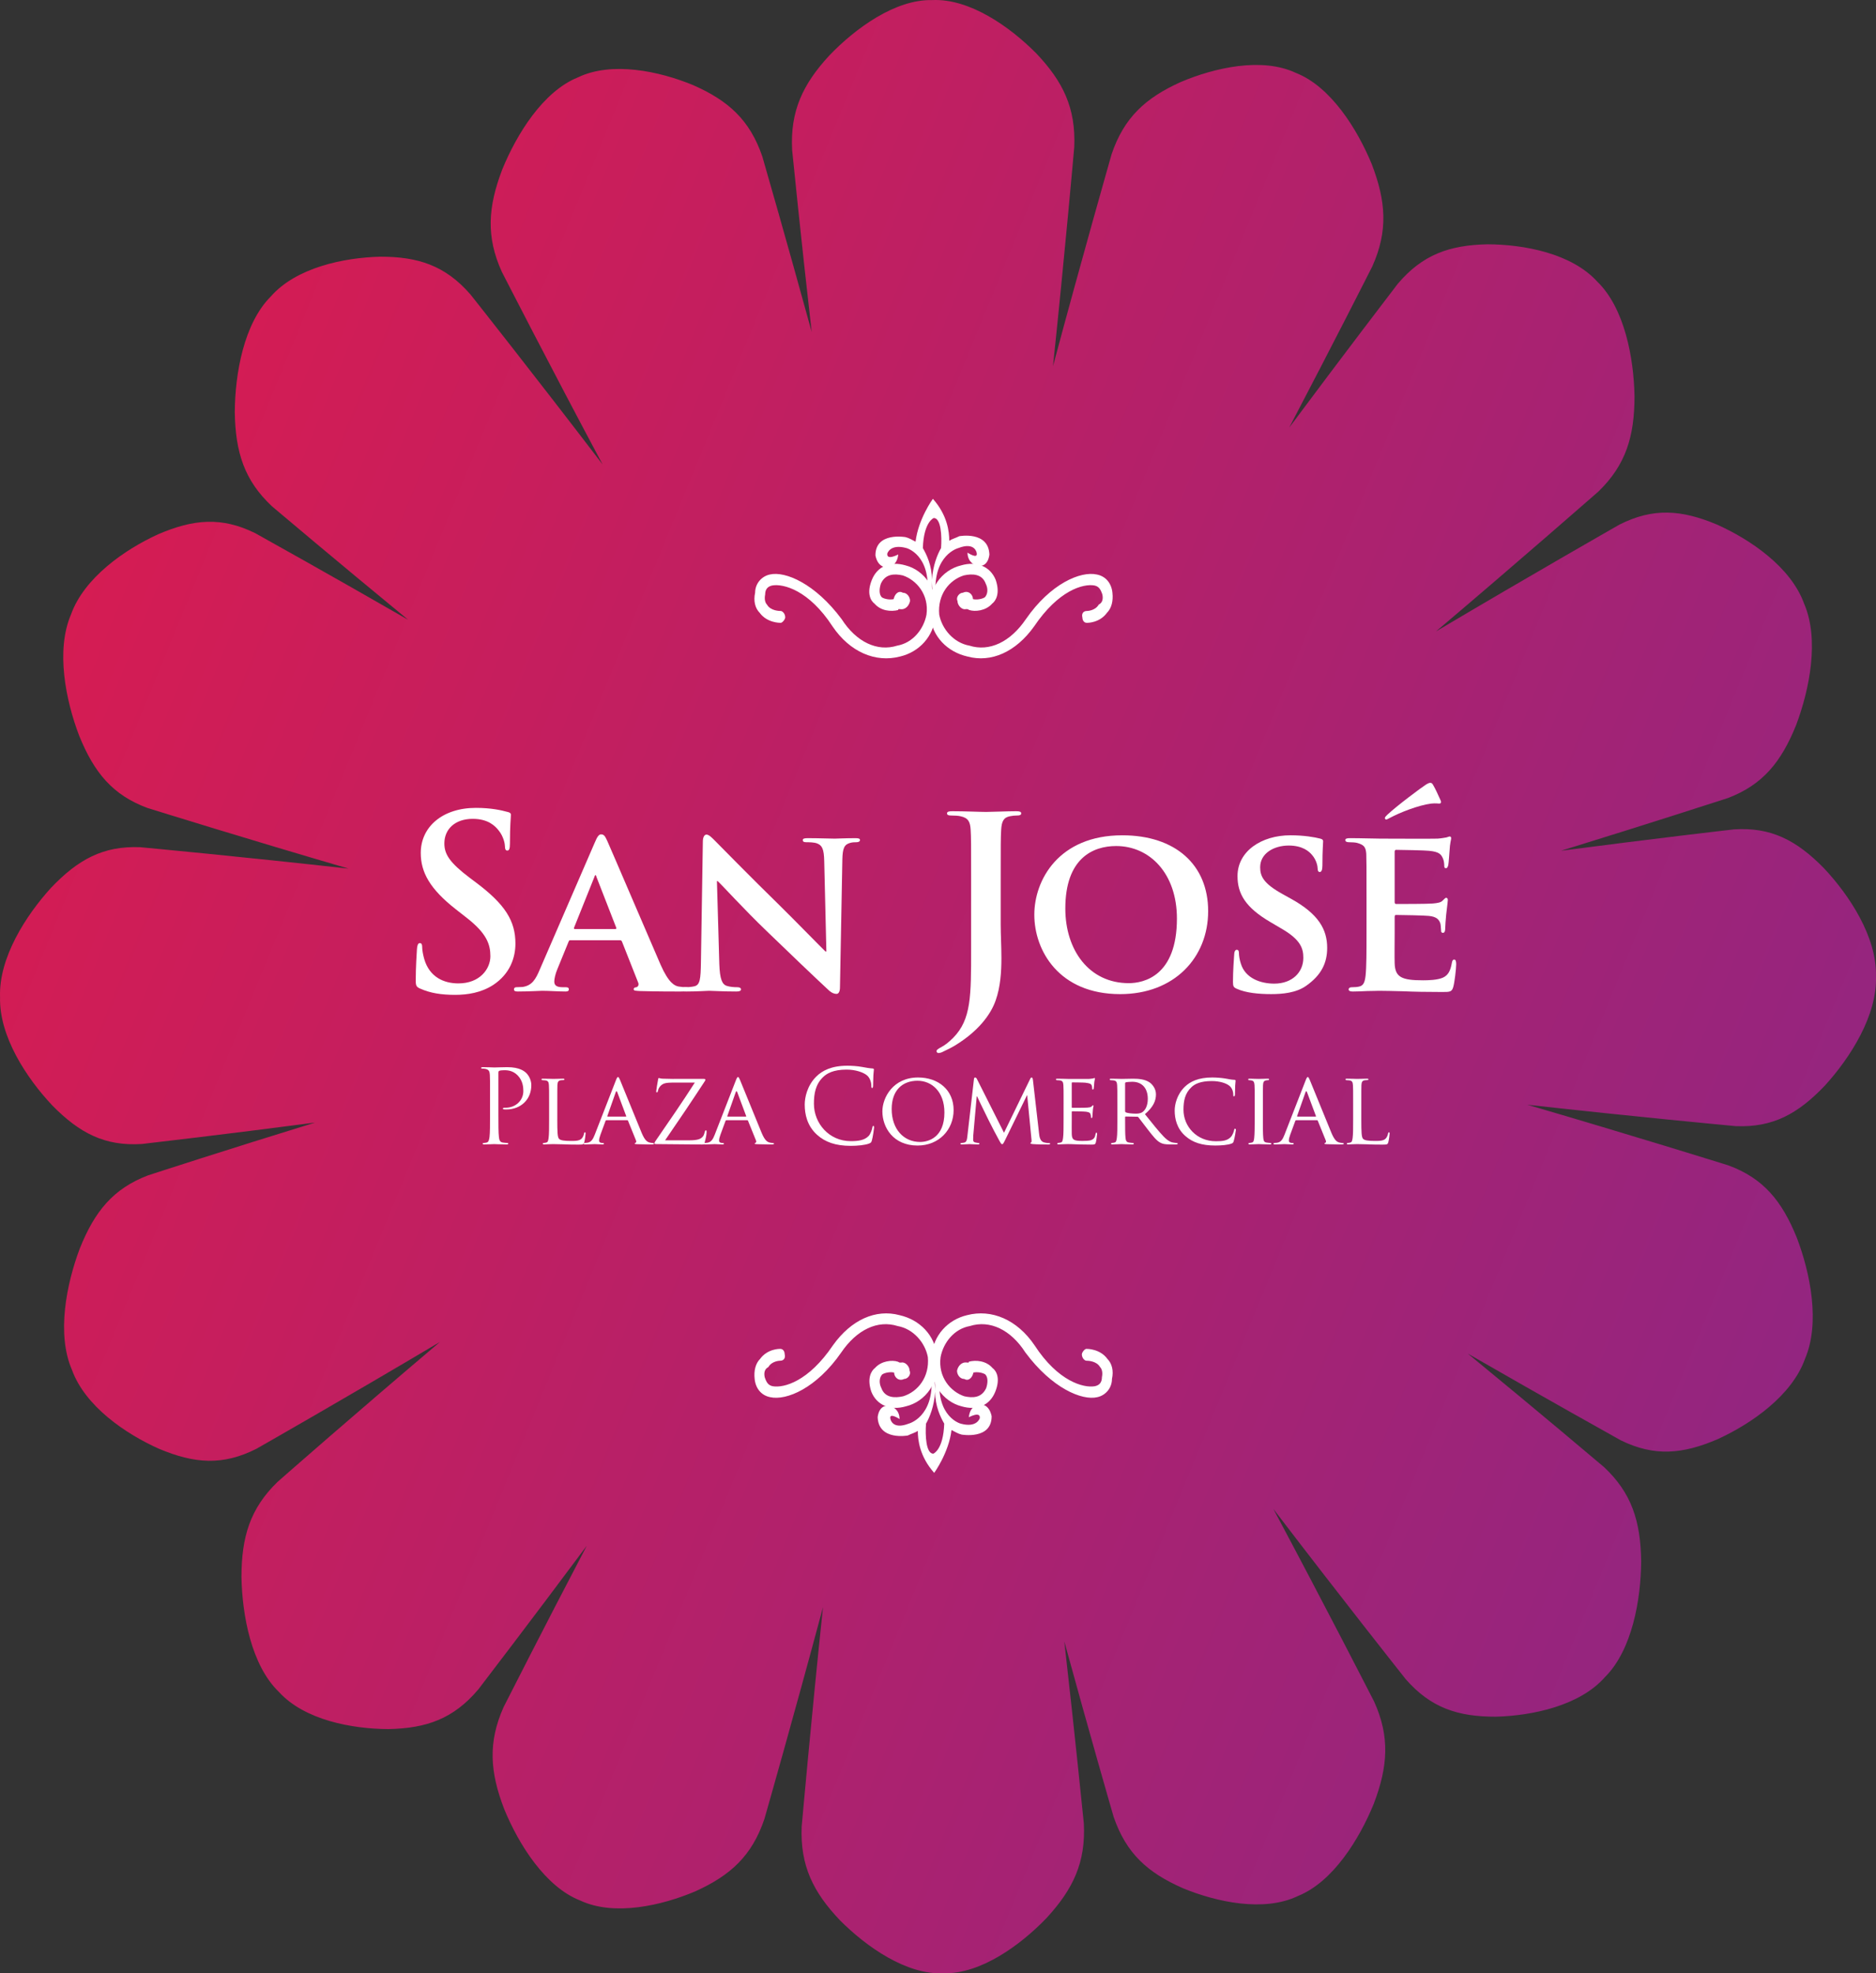 <!-- Generator: Adobe Illustrator 19.1.0, SVG Export Plug-In  -->
<svg version="1.1"
	 xmlns="http://www.w3.org/2000/svg" xmlns:xlink="http://www.w3.org/1999/xlink" xmlns:a="http://ns.adobe.com/AdobeSVGViewerExtensions/3.0/"
	 x="0px" y="0px" width="241.928px" height="254.457px" viewBox="0 0 241.928 254.457"
	 style="enable-background:new 0 0 241.928 254.457;" xml:space="preserve">
<rect x="0" y="0" width="241.928" height="254.457" fill="#333333" stroke="none"/>
<style type="text/css">
	.st0{fill:url(#SVGID_1_);}
	.st1{fill-rule:evenodd;clip-rule:evenodd;fill:#FFFFFF;}
	.st2{fill:#FFFFFF;}
	.st3{fill:url(#SVGID_2_);}
</style>
<defs>
</defs>
<linearGradient id="SVGID_1_" gradientUnits="userSpaceOnUse" x1="312.844" y1="-860.032" x2="556.184" y2="-860.032" gradientTransform="matrix(0.925 0.379 -0.379 0.925 -607.261 758.181)">
	<stop  offset="0" style="stop-color:#D51C53"/>
	<stop  offset="1" style="stop-color:#932580"/>
</linearGradient>
<path class="st0" d="M221.551,185.558c4.308-1.978,9.542-5.611,11.223-10.346c1.98-4.617,0.686-11.046-1.059-15.616
	c-1.928-4.758-4.309-7.656-8.816-9.321c-1.419-0.439-12.045-3.762-25.935-7.823c14.351,1.597,25.39,2.617,26.876,2.759
	c4.784,0.195,8.028-1.58,11.514-5.247c3.252-3.574,6.751-9.04,6.568-14.09c0.124-5.058-3.432-10.442-6.723-13.939
	c-3.532-3.592-6.797-5.295-11.574-4.991c-1.322,0.154-10.243,1.179-22.318,2.758c11.687-3.603,20.263-6.397,21.534-6.8
	c4.504-1.726,6.875-4.655,8.796-9.433c1.727-4.596,3.008-11.037,1.02-15.632c-1.703-4.716-6.943-8.279-11.258-10.205
	c-4.568-1.909-8.201-2.179-12.534,0.003c-1.297,0.745-11.076,6.311-23.676,13.781c11.266-9.544,19.797-17.046,20.946-18.038
	c3.53-3.427,4.645-7.089,4.652-12.263c-0.086-4.935-1.277-11.385-4.805-14.802c-3.307-3.647-9.46-4.798-14.153-4.811
	c-4.92,0.1-8.386,1.335-11.577,5.097c-0.826,1.088-6.474,8.447-13.995,18.538c5.879-11.227,10.103-19.573,10.724-20.803
	c2.043-4.564,1.758-8.391-0.084-13.18c-1.864-4.519-5.294-10.004-9.791-11.758c-4.379-2.058-10.499-0.665-14.857,1.189
	c-4.523,2.046-7.298,4.564-8.903,9.321c-0.418,1.495-3.629,12.684-7.552,27.315c1.582-15.1,2.607-26.727,2.743-28.282
	c0.206-5.038-1.458-8.442-4.932-12.092c-3.386-3.406-8.561-7.058-13.368-6.838c-4.798-0.115-9.938,3.656-13.283,7.138
	c-3.429,3.724-5.063,7.172-4.799,12.199c0.141,1.379,1.071,10.762,2.52,23.453c-3.372-12.268-5.984-21.285-6.364-22.616
	c-1.617-4.732-4.39-7.211-8.928-9.209c-4.356-1.799-10.481-3.102-14.856-0.994c-4.495,1.806-7.907,7.336-9.76,11.883
	c-1.832,4.807-2.109,8.641-0.056,13.178c0.708,1.365,5.947,11.632,12.999,24.847c-9.023-11.803-16.115-20.75-17.06-21.944
	c-3.237-3.698-6.715-4.854-11.633-4.842c-4.696,0.117-10.827,1.404-14.093,5.128c-3.493,3.494-4.611,9.97-4.647,14.906
	c0.08,5.174,1.234,8.814,4.8,12.153c1.035,0.865,8.001,6.773,17.563,14.633c-10.648-6.128-18.569-10.521-19.734-11.176
	c-4.33-2.132-7.966-1.812-12.533,0.156c-4.306,1.969-9.529,5.605-11.221,10.345c-1.973,4.613-0.686,11.045,1.059,15.618
	c1.928,4.754,4.307,7.654,8.813,9.322c1.422,0.435,12.053,3.763,25.936,7.819c-14.341-1.598-25.395-2.62-26.868-2.762
	c-4.789-0.194-8.031,1.582-11.521,5.248c-3.249,3.572-6.749,9.039-6.563,14.089c-0.129,5.056,3.429,10.447,6.721,13.945
	c3.527,3.593,6.794,5.29,11.577,4.986c1.317-0.158,10.237-1.177,22.323-2.759c-11.69,3.6-20.278,6.399-21.54,6.807
	c-4.506,1.72-6.885,4.653-8.798,9.427c-1.73,4.596-3.009,11.037-1.018,15.633c1.703,4.719,6.933,8.283,11.25,10.202
	c4.565,1.917,8.206,2.185,12.534,0.001c1.305-0.743,11.082-6.314,23.679-13.783c-11.268,9.543-19.803,17.047-20.944,18.046
	c-3.53,3.422-4.647,7.086-4.652,12.26c0.089,4.933,1.277,11.386,4.807,14.8c3.299,3.65,9.455,4.795,14.147,4.813
	c4.925-0.098,8.383-1.332,11.582-5.105c0.824-1.084,6.474-8.446,13.995-18.538c-5.882,11.23-10.093,19.576-10.727,20.806
	c-2.038,4.568-1.761,8.394,0.089,13.18c1.859,4.525,5.291,10.005,9.788,11.761c4.379,2.053,10.492,0.666,14.857-1.186
	c4.524-2.051,7.288-4.566,8.898-9.323c0.423-1.49,3.631-12.684,7.556-27.311c-1.582,15.095-2.601,26.726-2.748,28.281
	c-0.205,5.029,1.468,8.438,4.935,12.088c3.383,3.4,8.564,7.06,13.363,6.835c4.808,0.108,9.95-3.654,13.29-7.135
	c3.424-3.727,5.06-7.172,4.797-12.204c-0.148-1.376-1.074-10.754-2.518-23.457c3.369,12.278,5.979,21.297,6.362,22.623
	c1.623,4.731,4.397,7.21,8.932,9.203c4.358,1.801,10.476,3.113,14.85,0.999c4.501-1.809,7.907-7.329,9.762-11.877
	c1.835-4.813,2.102-8.64,0.053-13.182c-0.705-1.366-5.947-11.631-12.996-24.846c9.025,11.808,16.117,20.749,17.06,21.945
	c3.235,3.699,6.715,4.854,11.631,4.845c4.692-0.124,10.832-1.406,14.091-5.127c3.491-3.499,4.611-9.97,4.65-14.908
	c-0.075-5.177-1.231-8.815-4.795-12.153c-1.035-0.871-8.001-6.775-17.563-14.63c10.648,6.126,18.562,10.525,19.726,11.18
	C213.35,187.847,216.993,187.525,221.551,185.558z"/>
<g>
	<path class="st1" d="M118.071,69.846c0.349-2.937,2.233-5.525,2.233-5.525c1.878,2.119,2.112,4.237,2.112,5.411
		c0.355-0.235,0.825-0.355,1.294-0.59c0,0,3.762-0.704,3.882,2.353c0,0-0.12,1.878-1.763,1.408c0,0-1.059-0.349-1.059-1.643
		c0,0,1.408,0.939,1.174,0c0,0-0.235-1.414-2.353-0.589c0,0-3.286,0.824-2.937,5.994l-0.235,0.355
		c-0.235-0.939-0.235-1.763-0.235-2.233c0.12-1.884,0.704-3.292,1.174-4.116c0.12-1.529,0-3.876-0.939-3.876
		c0,0-1.294,0.469-1.408,3.876c0.469,0.824,1.174,2.232,1.174,4.116c0,0.704,0,1.294-0.114,2.233l-0.475-0.355
		c0.475-5.17-2.702-5.994-2.702-5.994c-2.112-0.584-2.468,0.704-2.468,0.704c-0.115,0.945,1.408,0.12,1.408,0.12
		c-0.114,1.408-1.174,1.643-1.174,1.643c-1.529,0.234-1.763-1.529-1.763-1.529c0-3.051,3.882-2.347,3.882-2.347
		C117.247,69.377,117.596,69.611,118.071,69.846z"/>
	<path class="st1" d="M116.777,72.903c2.347,0.59,4.346,3.057,3.876,6.464c-0.235,2.708-2.112,4.706-4.586,5.29
		c-3.172,0.825-6.464-0.584-8.697-3.875c-3.057-4.701-6.35-5.525-7.758-5.291c-0.59,0.115-0.939,0.469-0.939,1.174
		c-0.12,0.59,0,1.059,0.235,1.294c0.469,0.825,1.643,0.825,1.763,0.825c0.235,0,0.59,0.349,0.59,0.825
		c0,0.235-0.355,0.704-0.59,0.704c-0.12,0-1.763,0-2.702-1.294c-0.59-0.59-0.825-1.529-0.59-2.588c0-1.174,0.825-2.112,1.883-2.347
		c1.999-0.475,5.875,1.174,9.281,5.76c1.884,2.937,4.586,4.231,7.174,3.407c1.998-0.356,3.406-2.119,3.762-3.997
		c0.349-2.588-1.294-4.466-3.057-5.056c-1.059-0.235-2.233-0.235-2.823,1.059c-0.235,0.704-0.235,1.408,0.12,1.763
		c0.349,0.235,1.059,0.349,1.529,0.235l0,0c0.114-0.59,0.584-1.174,1.174-0.825c0.59,0,0.939,0.59,0.939,1.059
		c-0.114,0.59-0.584,1.174-1.294,1.059h-0.114c-0.12,0-0.12,0-0.12,0.114c-0.939,0.235-2.233,0.12-3.051-0.819
		c-0.475-0.355-1.06-1.294-0.355-3.057C113.13,73.024,114.779,72.32,116.777,72.903z"/>
	<path class="st1" d="M123.945,72.903c-2.468,0.59-4.466,3.057-3.996,6.464c0.235,2.708,2.233,4.706,4.821,5.29
		c3.057,0.825,6.229-0.584,8.582-3.875c3.172-4.701,6.344-5.525,7.758-5.291c0.583,0.115,0.819,0.469,1.053,1.174
		c0.12,0.59,0,1.059-0.47,1.294c-0.469,0.825-1.528,0.825-1.528,0.825c-0.469,0-0.704,0.349-0.584,0.825
		c0,0.235,0.114,0.704,0.584,0.704c0.12,0,1.649,0,2.588-1.294c0.59-0.59,0.825-1.529,0.704-2.588
		c-0.114-1.174-0.819-2.112-1.998-2.347c-2.113-0.475-5.994,1.174-9.166,5.76c-1.998,2.937-4.7,4.231-7.288,3.407
		c-1.998-0.356-3.527-2.119-3.882-3.997c-0.235-2.588,1.294-4.466,3.177-5.056c1.054-0.235,2.347-0.235,2.817,1.059
		c0.355,0.704,0.235,1.408-0.114,1.763c-0.356,0.235-1.059,0.349-1.529,0.235l0,0c0-0.59-0.59-1.174-1.294-0.825
		c-0.469,0-0.938,0.59-0.704,1.059c0,0.59,0.59,1.174,1.059,1.059h0.235c0,0,0,0,0.235,0.114c0.704,0.235,2.112,0.12,2.937-0.819
		c0.469-0.355,1.059-1.294,0.469-3.057C127.707,73.024,125.943,72.32,123.945,72.903z"/>
</g>
<g>
	<path class="st1" d="M122.706,184.398c-0.349,2.937-2.233,5.525-2.233,5.525c-1.878-2.119-2.112-4.237-2.112-5.411
		c-0.355,0.235-0.825,0.355-1.294,0.59c0,0-3.762,0.704-3.882-2.353c0,0,0.12-1.878,1.763-1.408c0,0,1.059,0.349,1.059,1.643
		c0,0-1.408-0.939-1.174,0c0,0,0.235,1.414,2.353,0.589c0,0,3.286-0.824,2.937-5.994l0.235-0.355
		c0.235,0.939,0.235,1.763,0.235,2.233c-0.12,1.884-0.704,3.292-1.174,4.116c-0.12,1.529,0,3.876,0.939,3.876
		c0,0,1.294-0.469,1.408-3.876c-0.469-0.824-1.174-2.232-1.174-4.116c0-0.704,0-1.294,0.114-2.233l0.475,0.355
		c-0.475,5.17,2.702,5.994,2.702,5.994c2.112,0.584,2.468-0.704,2.468-0.704c0.115-0.945-1.408-0.12-1.408-0.12
		c0.114-1.408,1.174-1.643,1.174-1.643c1.529-0.234,1.763,1.529,1.763,1.529c0,3.051-3.882,2.347-3.882,2.347
		C123.531,184.867,123.182,184.633,122.706,184.398z"/>
	<path class="st1" d="M124.001,181.34c-2.347-0.59-4.346-3.057-3.876-6.464c0.235-2.708,2.113-4.706,4.586-5.29
		c3.172-0.825,6.464,0.584,8.697,3.875c3.057,4.701,6.35,5.525,7.758,5.291c0.59-0.115,0.939-0.469,0.939-1.174
		c0.12-0.59,0-1.059-0.235-1.294c-0.469-0.825-1.643-0.825-1.763-0.825c-0.235,0-0.59-0.349-0.59-0.825
		c0-0.235,0.355-0.704,0.59-0.704c0.12,0,1.763,0,2.702,1.294c0.59,0.59,0.825,1.529,0.59,2.588c0,1.174-0.825,2.113-1.883,2.347
		c-1.999,0.475-5.875-1.174-9.281-5.76c-1.884-2.937-4.586-4.231-7.174-3.407c-1.998,0.356-3.406,2.119-3.762,3.997
		c-0.349,2.588,1.294,4.466,3.057,5.056c1.059,0.235,2.233,0.235,2.823-1.059c0.235-0.704,0.235-1.408-0.12-1.763
		c-0.349-0.235-1.059-0.349-1.529-0.235l0,0c-0.114,0.59-0.584,1.174-1.174,0.825c-0.59,0-0.939-0.59-0.939-1.059
		c0.114-0.59,0.584-1.174,1.294-1.059h0.114c0.12,0,0.12,0,0.12-0.114c0.939-0.235,2.233-0.12,3.051,0.819
		c0.475,0.355,1.06,1.294,0.355,3.057C127.648,181.22,125.999,181.924,124.001,181.34z"/>
	<path class="st1" d="M116.832,181.34c2.468-0.59,4.466-3.057,3.996-6.464c-0.235-2.708-2.233-4.706-4.821-5.29
		c-3.057-0.825-6.229,0.584-8.582,3.875c-3.172,4.701-6.344,5.525-7.758,5.291c-0.583-0.115-0.819-0.469-1.053-1.174
		c-0.12-0.59,0-1.059,0.47-1.294c0.469-0.825,1.528-0.825,1.528-0.825c0.469,0,0.704-0.349,0.584-0.825
		c0-0.235-0.114-0.704-0.584-0.704c-0.12,0-1.649,0-2.588,1.294c-0.59,0.59-0.825,1.529-0.704,2.588
		c0.114,1.174,0.819,2.113,1.998,2.347c2.113,0.475,5.994-1.174,9.166-5.76c1.998-2.937,4.7-4.231,7.288-3.407
		c1.998,0.356,3.527,2.119,3.882,3.997c0.235,2.588-1.294,4.466-3.177,5.056c-1.054,0.235-2.347,0.235-2.817-1.059
		c-0.355-0.704-0.235-1.408,0.114-1.763c0.356-0.235,1.059-0.349,1.529-0.235l0,0c0,0.59,0.59,1.174,1.294,0.825
		c0.469,0,0.938-0.59,0.704-1.059c0-0.59-0.59-1.174-1.059-1.059h-0.235c0,0,0,0-0.235-0.114c-0.704-0.235-2.113-0.12-2.937,0.819
		c-0.469,0.355-1.059,1.294-0.469,3.057C113.071,181.22,114.834,181.924,116.832,181.34z"/>
</g>
<g>
	<path class="st2" d="M54.198,127.483c-0.492-0.215-0.584-0.369-0.584-1.046c0-1.691,0.123-3.537,0.154-4.029
		c0.031-0.461,0.123-0.799,0.369-0.799c0.277,0,0.307,0.277,0.307,0.523c0,0.4,0.123,1.046,0.277,1.568
		c0.677,2.276,2.491,3.106,4.398,3.106c2.768,0,4.121-1.876,4.121-3.506c0-1.507-0.461-2.922-3.014-4.92l-1.414-1.107
		c-3.383-2.645-4.551-4.797-4.551-7.288c0-3.383,2.829-5.812,7.103-5.812c1.999,0,3.291,0.308,4.09,0.523
		c0.277,0.062,0.43,0.154,0.43,0.369c0,0.4-0.123,1.291-0.123,3.69c0,0.676-0.092,0.922-0.338,0.922
		c-0.215,0-0.308-0.184-0.308-0.554c0-0.277-0.154-1.23-0.8-2.029c-0.461-0.584-1.353-1.507-3.352-1.507
		c-2.275,0-3.659,1.322-3.659,3.168c0,1.414,0.707,2.491,3.26,4.428l0.861,0.646c3.721,2.799,5.043,4.92,5.043,7.842
		c0,1.784-0.677,3.906-2.891,5.351c-1.537,0.984-3.26,1.261-4.889,1.261C56.905,128.282,55.521,128.067,54.198,127.483z"/>
	<path class="st2" d="M73.572,121.24c-0.154,0-0.184,0.031-0.246,0.184l-1.445,3.537c-0.277,0.646-0.4,1.292-0.4,1.599
		c0,0.461,0.246,0.738,1.076,0.738h0.4c0.338,0,0.4,0.123,0.4,0.277c0,0.215-0.154,0.277-0.431,0.277
		c-0.892,0-2.152-0.092-3.014-0.092c-0.277,0-1.722,0.092-3.137,0.092c-0.338,0-0.492-0.062-0.492-0.277
		c0-0.154,0.092-0.277,0.308-0.277c0.246,0,0.553-0.031,0.799-0.031c1.23-0.185,1.691-0.984,2.245-2.306l7.073-16.329
		c0.307-0.738,0.523-1.045,0.799-1.045c0.4,0,0.523,0.246,0.8,0.83c0.646,1.445,5.166,12.024,6.888,15.991
		c1.046,2.368,1.814,2.706,2.306,2.799c0.4,0.061,0.707,0.092,1.015,0.092c0.246,0,0.369,0.092,0.369,0.277
		c0,0.215-0.154,0.277-1.168,0.277c-0.953,0-2.922,0-5.197-0.062c-0.492-0.031-0.799-0.031-0.799-0.215
		c0-0.154,0.061-0.246,0.338-0.277c0.184-0.031,0.369-0.277,0.246-0.584l-2.091-5.29c-0.061-0.154-0.154-0.184-0.277-0.184H73.572z
		 M79.354,119.795c0.123,0,0.154-0.061,0.123-0.154l-2.552-6.55c-0.031-0.092-0.062-0.246-0.123-0.246
		c-0.092,0-0.123,0.154-0.154,0.246l-2.614,6.519c-0.061,0.123,0,0.184,0.092,0.184H79.354z"/>
	<path class="st2" d="M92.762,124.285c0.061,2.029,0.4,2.645,0.922,2.829c0.461,0.154,0.984,0.184,1.415,0.184
		c0.307,0,0.461,0.123,0.461,0.277c0,0.215-0.246,0.277-0.615,0.277c-1.753,0-3.014-0.092-3.506-0.092
		c-0.246,0-1.537,0.092-2.922,0.092c-0.369,0-0.615-0.031-0.615-0.277c0-0.154,0.185-0.277,0.431-0.277
		c0.369,0,0.861-0.031,1.23-0.123c0.707-0.184,0.799-0.892,0.83-3.167l0.246-15.499c0-0.523,0.184-0.892,0.461-0.892
		c0.338,0,0.707,0.4,1.169,0.861c0.338,0.338,4.397,4.49,8.334,8.334c1.845,1.814,5.443,5.505,5.843,5.874h0.123l-0.277-11.624
		c-0.031-1.599-0.277-2.06-0.923-2.306c-0.4-0.154-1.045-0.154-1.414-0.154c-0.338,0-0.431-0.123-0.431-0.277
		c0-0.215,0.277-0.246,0.677-0.246c1.414,0,2.86,0.061,3.444,0.061c0.307,0,1.322-0.061,2.645-0.061
		c0.369,0,0.615,0.031,0.615,0.246c0,0.154-0.154,0.277-0.461,0.277c-0.277,0-0.492,0-0.83,0.092
		c-0.738,0.215-0.953,0.676-0.984,2.152l-0.308,16.483c0,0.584-0.215,0.83-0.43,0.83c-0.461,0-0.83-0.277-1.107-0.553
		c-1.691-1.568-5.074-4.797-7.903-7.534c-2.952-2.829-5.812-5.997-6.335-6.458h-0.092L92.762,124.285z"/>
	<path class="st2" d="M125.236,113.521c0-4.674,0-5.535-0.061-6.519c-0.061-1.045-0.308-1.537-1.323-1.753
		c-0.246-0.062-0.769-0.092-1.199-0.092c-0.339,0-0.523-0.061-0.523-0.277c0-0.215,0.215-0.277,0.676-0.277
		c1.63,0,3.568,0.092,4.367,0.092c0.738,0,2.675-0.092,3.875-0.092c0.43,0,0.645,0.061,0.645,0.277c0,0.215-0.184,0.277-0.553,0.277
		c-0.338,0-0.523,0.031-0.892,0.092c-0.83,0.154-1.076,0.676-1.137,1.753c-0.061,0.984-0.061,1.845-0.061,6.519v5.689
		c0,1.322,0.092,2.799,0.092,4.336c0,1.753-0.123,3.721-0.738,5.443c-0.646,1.876-2.275,3.998-5.228,5.812
		c-0.4,0.246-0.892,0.492-1.538,0.799c-0.215,0.123-0.461,0.185-0.615,0.185c-0.123,0-0.246-0.093-0.246-0.246
		c0-0.154,0.154-0.277,0.676-0.554c0.4-0.215,0.861-0.553,1.476-1.168c2.337-2.368,2.306-5.443,2.306-11.471V113.521z"/>
	<path class="st2" d="M133.385,117.949c0-4.459,3.137-10.24,11.347-10.24c6.827,0,11.071,3.783,11.071,9.779
		c0,5.997-4.367,10.702-11.347,10.702C136.584,128.19,133.385,122.593,133.385,117.949z M151.775,118.442
		c0-5.781-3.475-9.349-7.842-9.349c-3.014,0-6.55,1.599-6.55,8.057c0,5.382,3.076,9.625,8.18,9.625
		C147.47,126.775,151.775,125.884,151.775,118.442z"/>
	<path class="st2" d="M159.526,127.513c-0.431-0.185-0.523-0.307-0.523-0.892c0-1.415,0.123-3.045,0.153-3.475
		c0-0.4,0.123-0.676,0.339-0.676c0.246,0,0.277,0.246,0.277,0.43c0,0.338,0.092,0.892,0.246,1.353
		c0.584,1.937,2.614,2.583,4.306,2.583c2.337,0,3.752-1.476,3.752-3.321c0-1.138-0.277-2.276-2.675-3.69l-1.568-0.923
		c-3.199-1.876-4.244-3.629-4.244-5.935c0-3.198,3.076-5.259,6.827-5.259c1.753,0,3.137,0.246,3.844,0.43
		c0.246,0.062,0.369,0.154,0.369,0.338c0,0.338-0.092,1.076-0.092,3.137c0,0.553-0.123,0.83-0.339,0.83
		c-0.184,0-0.277-0.154-0.277-0.461c0-0.246-0.123-1.046-0.707-1.722c-0.399-0.492-1.261-1.23-3.014-1.23
		c-1.937,0-3.69,1.015-3.69,2.798c0,1.169,0.431,2.091,2.86,3.444l1.107,0.615c3.568,1.968,4.674,3.967,4.674,6.335
		c0,1.937-0.738,3.506-2.706,4.89c-1.291,0.922-3.075,1.076-4.52,1.076C162.355,128.19,160.694,128.036,159.526,127.513z"/>
	<path class="st2" d="M176.225,115.643c0-3.967,0-4.705-0.031-5.536c-0.061-0.892-0.307-1.168-1.169-1.414
		c-0.215-0.062-0.677-0.092-1.076-0.092c-0.277,0-0.461-0.092-0.461-0.277s0.215-0.246,0.615-0.246c1.415,0,3.137,0.061,3.906,0.061
		c0.861,0,6.858,0.031,7.38,0c0.492-0.031,0.923-0.123,1.138-0.154c0.153-0.031,0.307-0.123,0.431-0.123
		c0.153,0,0.184,0.123,0.184,0.246c0,0.185-0.153,0.492-0.215,1.691c-0.031,0.277-0.093,1.415-0.154,1.722
		c-0.031,0.123-0.093,0.431-0.307,0.431c-0.185,0-0.215-0.123-0.215-0.338c0-0.185-0.031-0.646-0.185-0.953
		c-0.215-0.461-0.431-0.83-1.783-0.953c-0.461-0.061-3.69-0.123-4.244-0.123c-0.123,0-0.185,0.092-0.185,0.246v6.458
		c0,0.154,0.031,0.277,0.185,0.277c0.615,0,4.12,0,4.736-0.062c0.645-0.061,1.045-0.123,1.291-0.4
		c0.215-0.184,0.307-0.338,0.431-0.338c0.123,0,0.215,0.123,0.215,0.277s-0.062,0.584-0.215,1.906
		c-0.061,0.523-0.123,1.568-0.123,1.753c0,0.215-0.031,0.584-0.277,0.584c-0.185,0-0.246-0.092-0.246-0.215
		c-0.031-0.277-0.031-0.615-0.092-0.953c-0.154-0.523-0.492-0.923-1.507-1.015c-0.492-0.062-3.568-0.123-4.244-0.123
		c-0.123,0-0.153,0.123-0.153,0.277v2.091c0,0.892-0.031,3.106,0,3.875c0.061,1.784,0.891,2.183,3.66,2.183
		c0.707,0,1.845-0.031,2.552-0.338c0.677-0.307,0.984-0.861,1.169-1.937c0.061-0.277,0.123-0.4,0.307-0.4
		c0.215,0,0.246,0.338,0.246,0.615c0,0.584-0.215,2.368-0.369,2.891c-0.185,0.676-0.431,0.676-1.445,0.676
		c-2.03,0-3.66-0.031-4.982-0.092c-1.322-0.031-2.337-0.061-3.136-0.061c-0.308,0-0.892,0.031-1.538,0.031
		c-0.645,0.031-1.322,0.062-1.876,0.062c-0.339,0-0.523-0.092-0.523-0.277c0-0.123,0.092-0.277,0.43-0.277
		c0.4,0,0.707-0.031,0.953-0.092c0.553-0.123,0.707-0.615,0.8-1.384c0.123-1.107,0.123-3.168,0.123-5.566V115.643z M185.758,103.158
		c0.185,0.369,0,0.461-0.154,0.461c-0.153,0-0.431-0.062-1.045,0c-1.691,0.215-4.121,1.199-5.259,1.814
		c-0.245,0.123-0.461,0.246-0.523,0.246c-0.061,0-0.184-0.061-0.184-0.184s0.123-0.246,0.277-0.4
		c1.23-1.169,4.459-3.567,4.951-3.875c0.307-0.215,0.523-0.277,0.615-0.277c0.215,0,0.277,0.092,0.431,0.369
		C185.112,101.743,185.389,102.327,185.758,103.158z"/>
	<path class="st2" d="M63.195,141.428c0-2.055,0-2.424-0.026-2.846c-0.026-0.448-0.132-0.659-0.567-0.751
		c-0.105-0.026-0.329-0.04-0.448-0.04c-0.053,0-0.105-0.026-0.105-0.079c0-0.079,0.066-0.105,0.211-0.105
		c0.593,0,1.383,0.039,1.489,0.039c0.29,0,1.054-0.039,1.66-0.039c1.647,0,2.24,0.553,2.451,0.751
		c0.29,0.277,0.659,0.87,0.659,1.568c0,1.871-1.371,3.136-3.242,3.136c-0.066,0-0.211,0-0.277-0.013
		c-0.066,0-0.145-0.026-0.145-0.092c0-0.106,0.079-0.119,0.356-0.119c1.278,0,2.279-0.935,2.279-2.147
		c0-0.435-0.039-1.318-0.738-2.029c-0.698-0.712-1.502-0.659-1.805-0.659c-0.224,0-0.448,0.026-0.567,0.079
		c-0.079,0.026-0.106,0.118-0.106,0.25v5.416c0,1.265,0,2.306,0.066,2.86c0.04,0.382,0.119,0.672,0.514,0.724
		c0.184,0.026,0.474,0.053,0.593,0.053c0.079,0,0.105,0.04,0.105,0.079c0,0.066-0.066,0.106-0.211,0.106
		c-0.725,0-1.555-0.04-1.621-0.04c-0.039,0-0.87,0.04-1.265,0.04c-0.145,0-0.211-0.026-0.211-0.106c0-0.039,0.026-0.079,0.106-0.079
		c0.118,0,0.277-0.026,0.395-0.053c0.263-0.052,0.329-0.342,0.382-0.724c0.066-0.554,0.066-1.595,0.066-2.86V141.428z"/>
	<path class="st2" d="M71.867,144.341c0,1.647,0.026,2.319,0.237,2.517c0.184,0.184,0.632,0.263,1.542,0.263
		c0.606,0,1.12-0.013,1.397-0.343c0.145-0.171,0.237-0.408,0.277-0.632c0.013-0.079,0.053-0.145,0.118-0.145
		c0.053,0,0.079,0.052,0.079,0.171c0,0.118-0.079,0.79-0.171,1.12c-0.079,0.263-0.118,0.303-0.738,0.303
		c-0.83,0-1.476-0.013-2.016-0.04c-0.527-0.013-0.922-0.026-1.265-0.026c-0.053,0-0.251,0-0.475,0.013
		c-0.237,0.013-0.488,0.026-0.672,0.026c-0.118,0-0.184-0.026-0.184-0.093c0-0.039,0.026-0.092,0.092-0.092
		c0.106,0,0.251-0.026,0.356-0.053c0.224-0.052,0.251-0.263,0.303-0.592c0.066-0.461,0.066-1.344,0.066-2.425v-1.977
		c0-1.74,0-2.055-0.026-2.411c-0.026-0.382-0.092-0.567-0.474-0.62c-0.092-0.013-0.29-0.026-0.395-0.026
		c-0.04,0-0.092-0.053-0.092-0.093c0-0.066,0.053-0.092,0.184-0.092c0.527,0,1.252,0.026,1.318,0.026
		c0.053,0,0.922-0.026,1.278-0.026c0.119,0,0.185,0.026,0.185,0.092c0,0.04-0.053,0.079-0.092,0.079
		c-0.079,0-0.25,0.013-0.382,0.026c-0.343,0.066-0.409,0.237-0.435,0.632c-0.013,0.356-0.013,0.672-0.013,2.411V144.341z"/>
	<path class="st2" d="M79.419,139.32c0.145-0.369,0.198-0.434,0.277-0.434c0.118,0,0.158,0.158,0.277,0.408
		c0.211,0.474,2.069,5.099,2.78,6.799c0.422,1.002,0.738,1.146,0.988,1.226c0.171,0.052,0.343,0.066,0.461,0.066
		c0.066,0,0.145,0.026,0.145,0.092c0,0.066-0.132,0.093-0.264,0.093c-0.171,0-1.028,0-1.831-0.026
		c-0.224-0.013-0.409-0.013-0.409-0.079c0-0.052,0.026-0.052,0.079-0.079c0.066-0.026,0.185-0.118,0.106-0.303l-1.041-2.57
		c-0.026-0.052-0.04-0.066-0.106-0.066h-2.675c-0.053,0-0.092,0.026-0.118,0.092l-0.659,1.792c-0.105,0.277-0.171,0.553-0.171,0.751
		c0,0.224,0.198,0.303,0.395,0.303h0.105c0.092,0,0.119,0.04,0.119,0.092c0,0.066-0.066,0.093-0.171,0.093
		c-0.277,0-0.909-0.04-1.041-0.04c-0.118,0-0.698,0.04-1.173,0.04c-0.145,0-0.224-0.026-0.224-0.093
		c0-0.052,0.053-0.092,0.105-0.092c0.079,0,0.251-0.013,0.343-0.026c0.527-0.066,0.751-0.461,0.975-1.027L79.419,139.32z
		 M80.71,143.984c0.053,0,0.053-0.026,0.04-0.079l-1.146-3.07c-0.066-0.171-0.132-0.171-0.198,0l-1.081,3.07
		c-0.013,0.052,0,0.079,0.04,0.079H80.71z"/>
	<path class="st2" d="M88.855,147.041c1.225,0,1.542-0.197,1.805-0.514c0.119-0.145,0.198-0.448,0.237-0.606
		c0.026-0.105,0.066-0.171,0.132-0.171s0.092,0.039,0.092,0.25c0,0.355-0.158,1.015-0.237,1.291c-0.066,0.277-0.079,0.29-0.343,0.29
		c-1.937,0-3.9-0.053-5.93-0.053c-0.132,0-0.211-0.013-0.211-0.092c0-0.053,0.013-0.132,0.158-0.343
		c1.739-2.517,3.452-5.007,5.047-7.498h-2.451c-0.593,0-1.278-0.013-1.647,0.185c-0.408,0.211-0.619,0.62-0.659,0.883
		c-0.026,0.171-0.092,0.197-0.158,0.197c-0.053,0-0.066-0.052-0.066-0.145c0-0.132,0.171-1.146,0.237-1.489
		c0.013-0.158,0.039-0.211,0.105-0.211c0.106,0,0.185,0.066,0.488,0.079c1.107,0.04,1.66,0.026,2.029,0.026h3.242
		c0.171,0,0.237,0.026,0.237,0.092c0,0.053-0.013,0.132-0.066,0.198c-1.687,2.582-3.373,5.086-5.126,7.629H88.855z"/>
	<path class="st2" d="M94.892,139.32c0.145-0.369,0.198-0.434,0.277-0.434c0.118,0,0.158,0.158,0.277,0.408
		c0.211,0.474,2.069,5.099,2.78,6.799c0.422,1.002,0.738,1.146,0.988,1.226c0.171,0.052,0.343,0.066,0.461,0.066
		c0.066,0,0.145,0.026,0.145,0.092c0,0.066-0.132,0.093-0.264,0.093c-0.171,0-1.028,0-1.831-0.026
		c-0.224-0.013-0.409-0.013-0.409-0.079c0-0.052,0.026-0.052,0.079-0.079c0.066-0.026,0.185-0.118,0.106-0.303l-1.041-2.57
		c-0.026-0.052-0.04-0.066-0.106-0.066H93.68c-0.053,0-0.092,0.026-0.118,0.092l-0.659,1.792c-0.105,0.277-0.171,0.553-0.171,0.751
		c0,0.224,0.198,0.303,0.395,0.303h0.105c0.092,0,0.119,0.04,0.119,0.092c0,0.066-0.066,0.093-0.171,0.093
		c-0.277,0-0.909-0.04-1.041-0.04c-0.118,0-0.698,0.04-1.173,0.04c-0.145,0-0.224-0.026-0.224-0.093
		c0-0.052,0.053-0.092,0.105-0.092c0.079,0,0.251-0.013,0.343-0.026c0.527-0.066,0.751-0.461,0.975-1.027L94.892,139.32z
		 M96.183,143.984c0.053,0,0.053-0.026,0.04-0.079l-1.146-3.07c-0.066-0.171-0.132-0.171-0.198,0l-1.081,3.07
		c-0.013,0.052,0,0.079,0.04,0.079H96.183z"/>
	<path class="st2" d="M105.37,146.33c-1.278-1.146-1.594-2.649-1.594-3.901c0-0.882,0.303-2.424,1.476-3.597
		c0.791-0.79,1.99-1.41,4.019-1.41c0.527,0,1.265,0.04,1.911,0.158c0.501,0.092,0.922,0.171,1.344,0.197
		c0.145,0.013,0.171,0.066,0.171,0.145c0,0.106-0.039,0.263-0.066,0.738c-0.026,0.435-0.026,1.16-0.039,1.357
		c-0.013,0.198-0.04,0.277-0.119,0.277c-0.092,0-0.105-0.092-0.105-0.277c0-0.514-0.211-1.054-0.553-1.344
		c-0.461-0.395-1.476-0.751-2.635-0.751c-1.752,0-2.569,0.514-3.031,0.962c-0.962,0.922-1.186,2.095-1.186,3.439
		c0,2.517,1.937,4.823,4.757,4.823c0.988,0,1.766-0.118,2.293-0.659c0.277-0.29,0.448-0.869,0.488-1.107
		c0.026-0.145,0.053-0.197,0.132-0.197c0.066,0,0.092,0.092,0.092,0.197c0,0.093-0.158,1.238-0.29,1.687
		c-0.079,0.251-0.106,0.277-0.343,0.383c-0.527,0.211-1.529,0.303-2.372,0.303C107.742,147.753,106.411,147.266,105.37,146.33z"/>
	<path class="st2" d="M118.391,138.938c2.609,0,4.586,1.595,4.586,4.203c0,2.503-1.858,4.573-4.652,4.573
		c-3.176,0-4.533-2.385-4.533-4.401C113.793,141.507,115.189,138.938,118.391,138.938z M118.655,147.252
		c1.041,0,3.136-0.553,3.136-3.795c0-2.688-1.634-4.098-3.466-4.098c-1.937,0-3.334,1.213-3.334,3.65
		C114.992,145.619,116.559,147.252,118.655,147.252z"/>
	<path class="st2" d="M133.995,146.132c0.039,0.395,0.118,1.001,0.592,1.16c0.33,0.105,0.633,0.105,0.751,0.105
		c0.053,0,0.092,0.026,0.092,0.079c0,0.066-0.105,0.106-0.237,0.106c-0.263,0-1.555-0.013-1.977-0.053
		c-0.277-0.026-0.329-0.066-0.329-0.118c0-0.04,0.026-0.079,0.079-0.092c0.066-0.013,0.079-0.185,0.053-0.396l-0.553-5.692h-0.026
		l-2.793,5.719c-0.238,0.488-0.303,0.593-0.408,0.593c-0.106,0-0.171-0.105-0.396-0.514c-0.303-0.553-1.067-1.99-1.357-2.596
		c-0.343-0.712-1.278-2.596-1.476-3.057h-0.052l-0.448,5.06c-0.013,0.171-0.013,0.382-0.013,0.567c0,0.171,0.105,0.277,0.277,0.316
		c0.198,0.052,0.369,0.066,0.448,0.066c0.04,0,0.092,0.04,0.092,0.079c0,0.079-0.079,0.106-0.211,0.106
		c-0.435,0-0.988-0.04-1.08-0.04c-0.106,0-0.659,0.04-0.976,0.04c-0.118,0-0.197-0.026-0.197-0.106c0-0.039,0.053-0.079,0.118-0.079
		c0.092,0,0.171-0.013,0.343-0.04c0.382-0.066,0.395-0.474,0.448-0.896l0.843-7.313c0.013-0.118,0.066-0.198,0.132-0.198
		c0.079,0,0.171,0.04,0.238,0.171l3.505,6.957l3.373-6.944c0.052-0.105,0.105-0.185,0.185-0.185c0.079,0,0.145,0.092,0.171,0.303
		L133.995,146.132z"/>
	<path class="st2" d="M137.16,142.338c0-1.74,0-2.055-0.026-2.411c-0.026-0.382-0.093-0.567-0.475-0.62
		c-0.092-0.013-0.29-0.026-0.395-0.026c-0.04,0-0.093-0.053-0.093-0.093c0-0.066,0.053-0.092,0.185-0.092
		c0.527,0,1.278,0.026,1.344,0.026c0.079,0,2.503,0.013,2.767,0c0.224-0.013,0.435-0.053,0.527-0.066
		c0.053-0.013,0.105-0.052,0.158-0.052c0.04,0,0.053,0.052,0.053,0.105c0,0.079-0.066,0.211-0.093,0.527
		c-0.013,0.105-0.039,0.606-0.066,0.738c-0.013,0.053-0.053,0.118-0.105,0.118c-0.066,0-0.093-0.053-0.093-0.145
		c0-0.079-0.013-0.263-0.066-0.395c-0.079-0.185-0.198-0.263-0.83-0.343c-0.198-0.026-1.542-0.039-1.673-0.039
		c-0.053,0-0.066,0.039-0.066,0.118v3.044c0,0.079,0,0.118,0.066,0.118c0.144,0,1.673,0,1.937-0.026
		c0.277-0.026,0.448-0.039,0.567-0.158c0.079-0.079,0.132-0.145,0.171-0.145c0.04,0,0.066,0.026,0.066,0.092
		c0,0.066-0.066,0.25-0.092,0.62c-0.026,0.224-0.053,0.645-0.053,0.724c0,0.093-0.026,0.211-0.105,0.211
		c-0.053,0-0.079-0.04-0.079-0.105c0-0.106,0-0.224-0.052-0.369c-0.04-0.158-0.145-0.29-0.593-0.342
		c-0.316-0.04-1.555-0.053-1.753-0.053c-0.066,0-0.079,0.04-0.079,0.079v0.935c0,0.382-0.013,1.687,0,1.91
		c0.026,0.751,0.237,0.896,1.383,0.896c0.303,0,0.857,0,1.16-0.118c0.303-0.132,0.461-0.33,0.527-0.778
		c0.026-0.132,0.053-0.171,0.118-0.171c0.066,0,0.079,0.093,0.079,0.171c0,0.079-0.093,0.843-0.158,1.081
		c-0.079,0.29-0.198,0.29-0.646,0.29c-0.869,0-1.542-0.026-2.016-0.04c-0.488-0.026-0.791-0.026-0.962-0.026
		c-0.026,0-0.251,0-0.501,0.013c-0.224,0.013-0.487,0.026-0.672,0.026c-0.118,0-0.185-0.026-0.185-0.093
		c0-0.039,0.026-0.092,0.093-0.092c0.105,0,0.25-0.04,0.355-0.053c0.224-0.039,0.25-0.263,0.303-0.592
		c0.066-0.461,0.066-1.344,0.066-2.425V142.338z"/>
	<path class="st2" d="M144.092,142.338c0-1.74,0-2.055-0.026-2.411c-0.026-0.382-0.093-0.567-0.475-0.62
		c-0.092-0.013-0.29-0.026-0.395-0.026c-0.04,0-0.092-0.053-0.092-0.093c0-0.066,0.052-0.092,0.184-0.092
		c0.527,0,1.305,0.026,1.37,0.026c0.119,0,1.094-0.026,1.45-0.026c0.738,0,1.555,0.066,2.161,0.488
		c0.29,0.211,0.804,0.751,0.804,1.528c0,0.83-0.343,1.634-1.423,2.556c0.949,1.186,1.753,2.201,2.425,2.899
		c0.62,0.632,1.002,0.738,1.291,0.777c0.224,0.04,0.342,0.04,0.408,0.04c0.066,0,0.105,0.053,0.105,0.092
		c0,0.066-0.066,0.093-0.277,0.093h-0.725c-0.659,0-0.949-0.066-1.238-0.224c-0.5-0.263-0.922-0.804-1.581-1.647
		c-0.487-0.606-1.002-1.331-1.252-1.634c-0.052-0.053-0.079-0.066-0.158-0.066l-1.475-0.026c-0.053,0-0.079,0.026-0.079,0.093v0.263
		c0,1.08,0,1.95,0.053,2.411c0.04,0.329,0.105,0.54,0.461,0.592c0.158,0.026,0.408,0.053,0.514,0.053
		c0.079,0,0.092,0.053,0.092,0.092c0,0.053-0.052,0.093-0.184,0.093c-0.633,0-1.371-0.04-1.423-0.04c-0.013,0-0.791,0.04-1.146,0.04
		c-0.118,0-0.185-0.026-0.185-0.093c0-0.039,0.026-0.092,0.093-0.092c0.105,0,0.25-0.026,0.355-0.053
		c0.224-0.052,0.25-0.263,0.303-0.592c0.066-0.461,0.066-1.344,0.066-2.425V142.338z M145.094,143.286
		c0,0.066,0.026,0.105,0.079,0.145c0.171,0.092,0.764,0.171,1.278,0.171c0.277,0,0.592-0.013,0.87-0.198
		c0.395-0.263,0.698-0.857,0.698-1.712c0-1.397-0.765-2.201-2.003-2.201c-0.343,0-0.712,0.04-0.83,0.066
		c-0.053,0.026-0.093,0.066-0.093,0.132V143.286z"/>
	<path class="st2" d="M152.897,146.514c-1.133-0.975-1.41-2.253-1.41-3.32c0-0.751,0.277-2.056,1.305-3.057
		c0.698-0.672,1.752-1.199,3.531-1.199c0.461,0,1.12,0.04,1.687,0.132c0.435,0.079,0.804,0.158,1.186,0.171
		c0.118,0,0.145,0.053,0.145,0.118c0,0.092-0.026,0.224-0.053,0.633c-0.013,0.369-0.013,0.988-0.026,1.146
		c-0.013,0.171-0.066,0.238-0.132,0.238c-0.079,0-0.092-0.079-0.092-0.238c0-0.434-0.185-0.882-0.487-1.12
		c-0.409-0.342-1.252-0.619-2.28-0.619c-1.489,0-2.201,0.395-2.609,0.777c-0.857,0.791-1.041,1.792-1.041,2.926
		c0,2.147,1.7,4.058,4.177,4.058c0.87,0,1.45-0.066,1.91-0.528c0.251-0.25,0.409-0.724,0.448-0.935
		c0.026-0.118,0.04-0.158,0.118-0.158c0.053,0,0.106,0.079,0.106,0.158s-0.158,1.054-0.277,1.436
		c-0.066,0.211-0.093,0.25-0.29,0.329c-0.475,0.185-1.344,0.251-2.095,0.251C154.979,147.714,153.806,147.305,152.897,146.514z"/>
	<path class="st2" d="M162.861,144.314c0,1.08,0,1.963,0.053,2.425c0.039,0.329,0.079,0.54,0.422,0.592
		c0.171,0.026,0.422,0.053,0.527,0.053c0.066,0,0.092,0.053,0.092,0.092c0,0.053-0.052,0.093-0.185,0.093
		c-0.645,0-1.397-0.04-1.449-0.04c-0.066,0-0.791,0.04-1.146,0.04c-0.118,0-0.185-0.026-0.185-0.093
		c0-0.039,0.026-0.092,0.093-0.092c0.105,0,0.25-0.026,0.355-0.053c0.224-0.052,0.263-0.263,0.303-0.592
		c0.053-0.461,0.066-1.344,0.066-2.425v-1.977c0-1.74,0-2.055-0.026-2.411c-0.026-0.382-0.118-0.553-0.369-0.606
		c-0.132-0.026-0.277-0.039-0.355-0.039c-0.053,0-0.093-0.053-0.093-0.093c0-0.066,0.053-0.092,0.185-0.092
		c0.382,0,1.107,0.026,1.173,0.026c0.052,0,0.804-0.026,1.16-0.026c0.132,0,0.184,0.026,0.184,0.092c0,0.04-0.052,0.093-0.092,0.093
		c-0.079,0-0.158,0-0.29,0.026c-0.316,0.066-0.382,0.224-0.408,0.62c-0.013,0.356-0.013,0.672-0.013,2.411V144.314z"/>
	<path class="st2" d="M168.37,139.32c0.145-0.369,0.198-0.434,0.277-0.434c0.118,0,0.158,0.158,0.277,0.408
		c0.211,0.474,2.069,5.099,2.78,6.799c0.422,1.002,0.738,1.146,0.988,1.226c0.171,0.052,0.343,0.066,0.461,0.066
		c0.066,0,0.145,0.026,0.145,0.092c0,0.066-0.132,0.093-0.263,0.093c-0.171,0-1.028,0-1.832-0.026
		c-0.224-0.013-0.408-0.013-0.408-0.079c0-0.052,0.026-0.052,0.079-0.079c0.066-0.026,0.185-0.118,0.105-0.303l-1.041-2.57
		c-0.026-0.052-0.04-0.066-0.106-0.066h-2.674c-0.053,0-0.093,0.026-0.119,0.092l-0.659,1.792c-0.105,0.277-0.171,0.553-0.171,0.751
		c0,0.224,0.198,0.303,0.395,0.303h0.106c0.092,0,0.118,0.04,0.118,0.092c0,0.066-0.066,0.093-0.171,0.093
		c-0.277,0-0.909-0.04-1.041-0.04c-0.118,0-0.698,0.04-1.172,0.04c-0.145,0-0.224-0.026-0.224-0.093
		c0-0.052,0.053-0.092,0.106-0.092c0.079,0,0.25-0.013,0.342-0.026c0.528-0.066,0.751-0.461,0.975-1.027L168.37,139.32z
		 M169.661,143.984c0.052,0,0.052-0.026,0.039-0.079l-1.146-3.07c-0.066-0.171-0.132-0.171-0.198,0l-1.08,3.07
		c-0.013,0.052,0,0.079,0.039,0.079H169.661z"/>
	<path class="st2" d="M175.553,144.341c0,1.647,0.026,2.319,0.237,2.517c0.185,0.184,0.633,0.263,1.542,0.263
		c0.606,0,1.12-0.013,1.397-0.343c0.145-0.171,0.238-0.408,0.277-0.632c0.013-0.079,0.053-0.145,0.119-0.145
		c0.052,0,0.079,0.052,0.079,0.171c0,0.118-0.079,0.79-0.171,1.12c-0.079,0.263-0.118,0.303-0.738,0.303
		c-0.83,0-1.475-0.013-2.016-0.04c-0.527-0.013-0.923-0.026-1.265-0.026c-0.053,0-0.25,0-0.475,0.013
		c-0.237,0.013-0.487,0.026-0.672,0.026c-0.118,0-0.185-0.026-0.185-0.093c0-0.039,0.026-0.092,0.093-0.092
		c0.105,0,0.25-0.026,0.355-0.053c0.224-0.052,0.25-0.263,0.303-0.592c0.066-0.461,0.066-1.344,0.066-2.425v-1.977
		c0-1.74,0-2.055-0.026-2.411c-0.026-0.382-0.093-0.567-0.475-0.62c-0.092-0.013-0.29-0.026-0.395-0.026
		c-0.04,0-0.092-0.053-0.092-0.093c0-0.066,0.052-0.092,0.184-0.092c0.527,0,1.252,0.026,1.318,0.026
		c0.052,0,0.922-0.026,1.278-0.026c0.118,0,0.184,0.026,0.184,0.092c0,0.04-0.052,0.079-0.092,0.079
		c-0.079,0-0.25,0.013-0.382,0.026c-0.343,0.066-0.408,0.237-0.435,0.632c-0.013,0.356-0.013,0.672-0.013,2.411V144.341z"/>
</g>
</svg>